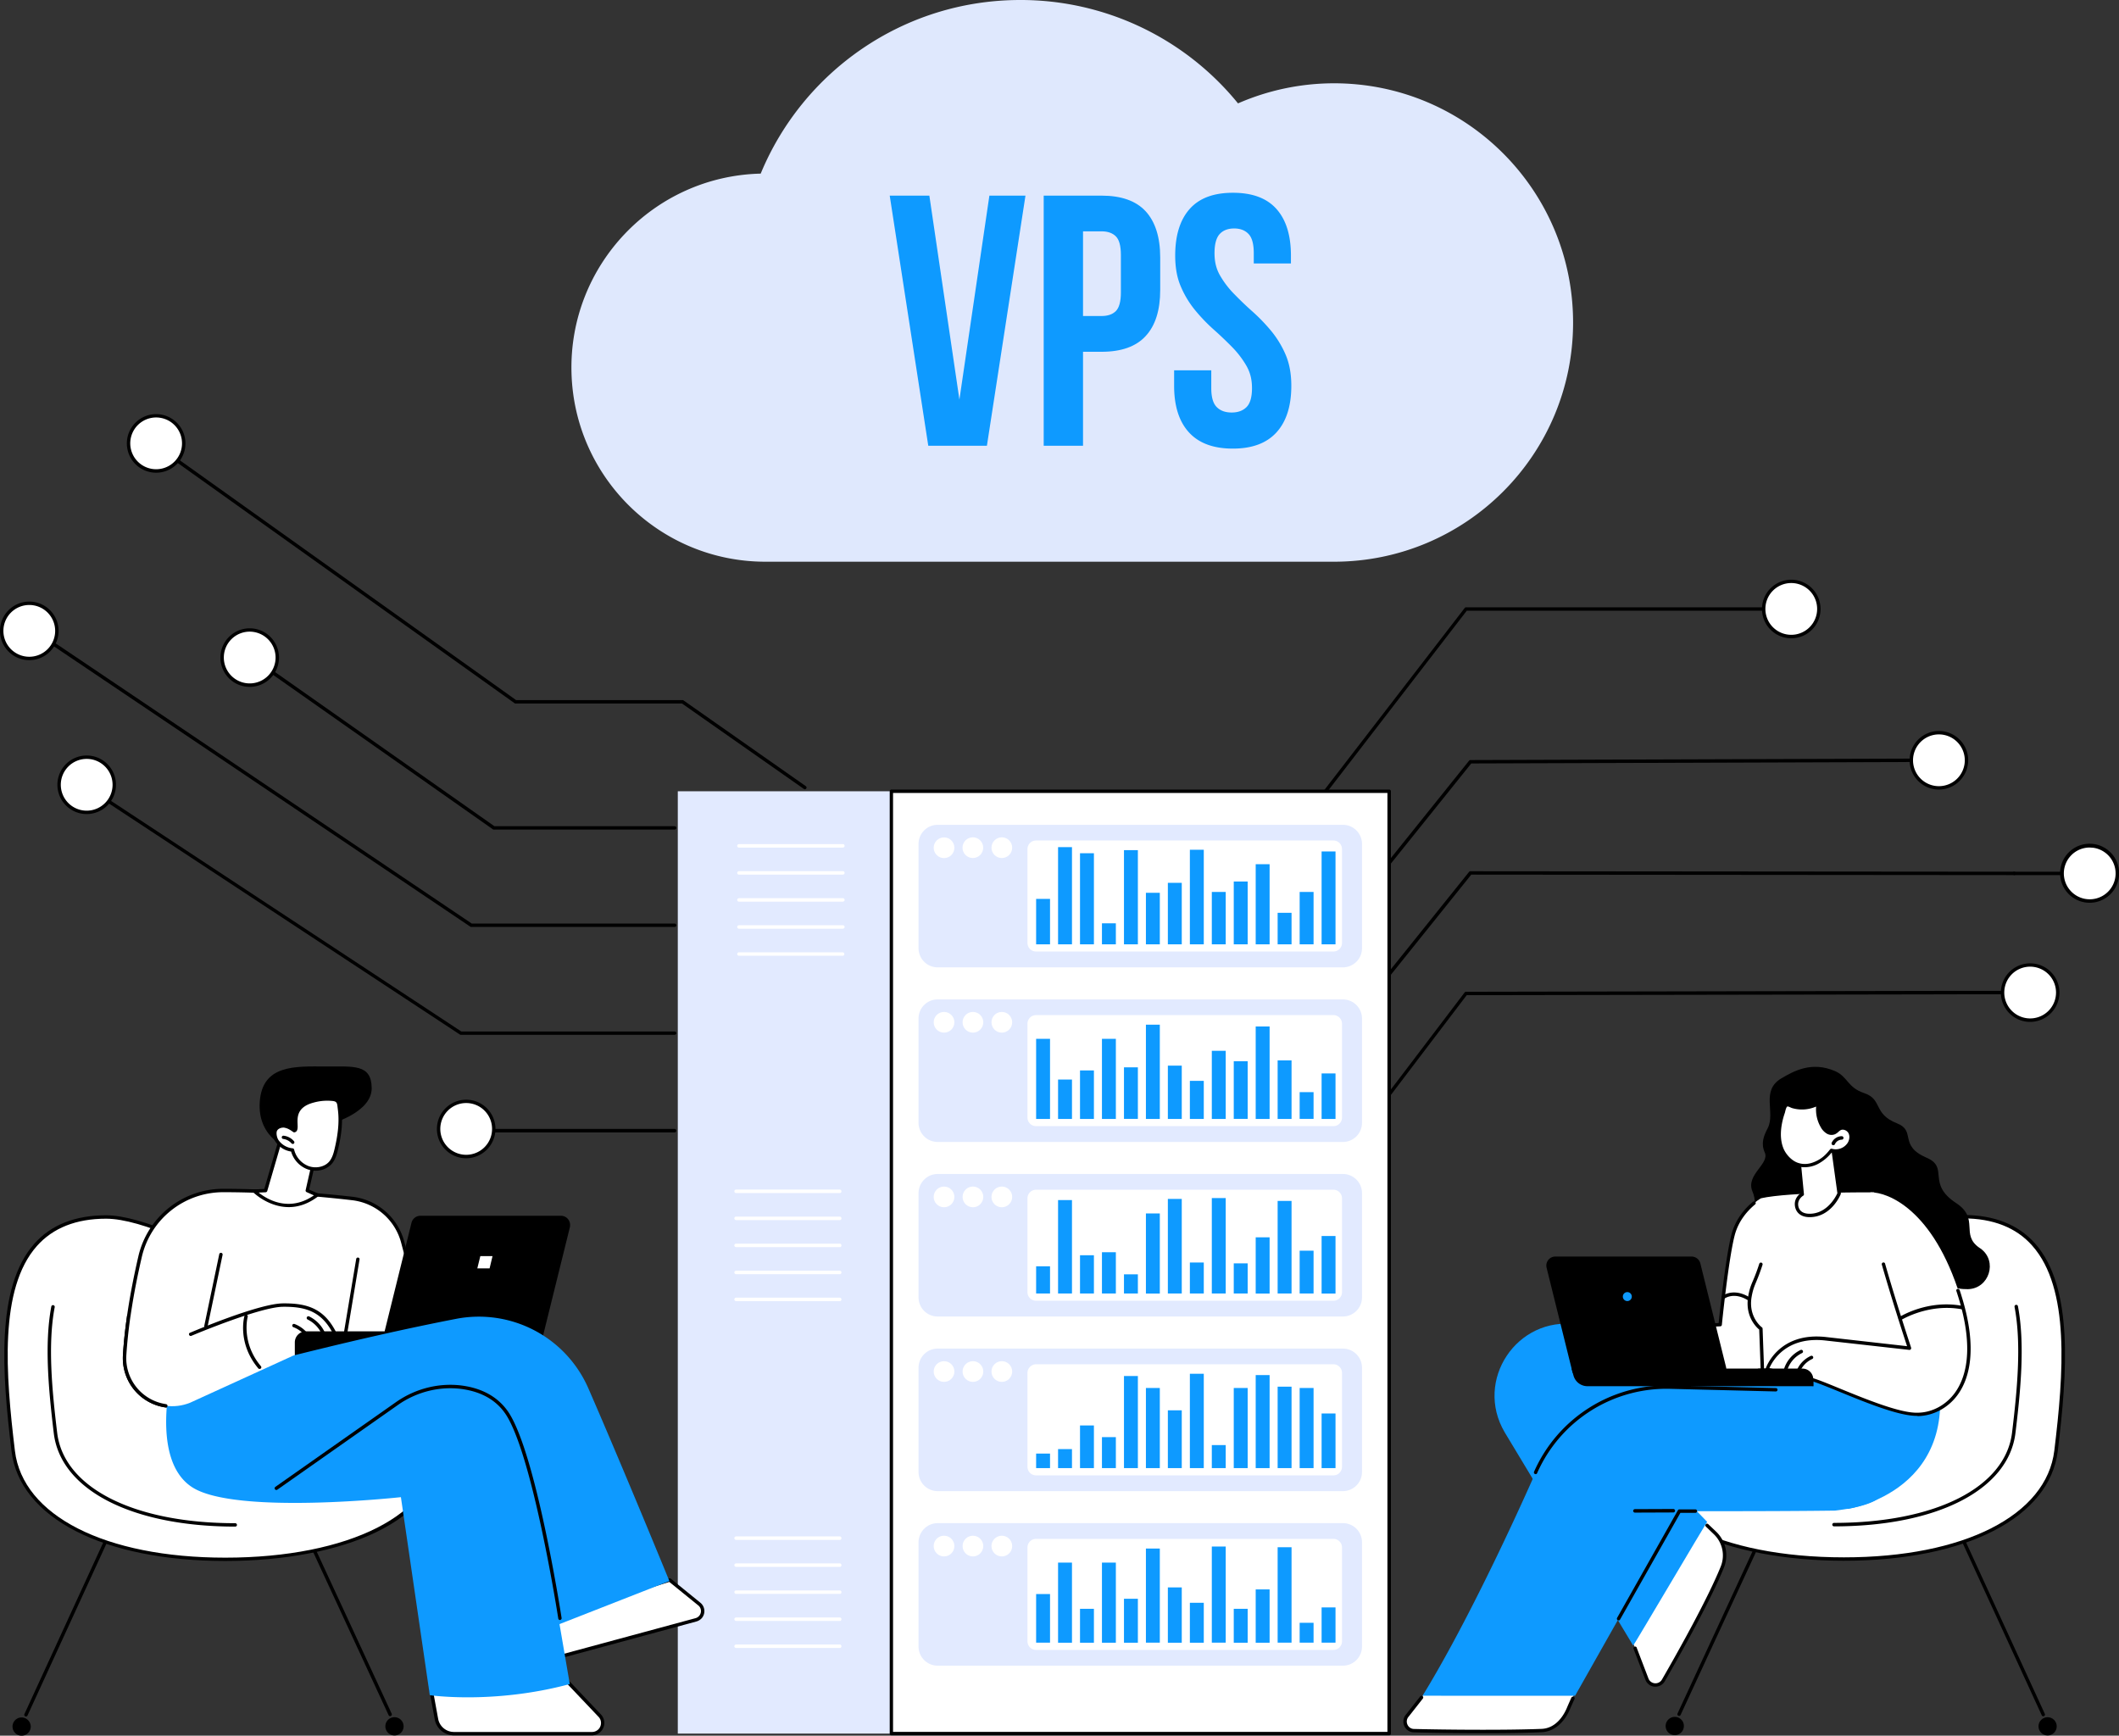 <svg id="Layer_1" data-name="Layer 1" xmlns="http://www.w3.org/2000/svg" viewBox="0 0 2742.7 2246.4"><rect x="0" y="0" width="2742.7" height="2246.4" fill="#333333" stroke="none"/><defs><style>.cls-1{fill:#fff;}.cls-2{fill:#0e9aff;}.cls-3{fill:#e2eaff;}.cls-4{fill:#dfe8fd;}.cls-5{isolation:isolate;}</style></defs><path d="M2644.7,2221.3a2.2,2.2,0,0,1-2-1.3l-167.1-363.8a2.2,2.2,0,0,1,.9-3,2.2,2.2,0,0,1,3,.9c0,.1.1.2.1.3l167.1,363.8a2.2,2.2,0,0,1-1.1,2.9h0Z"/><circle cx="2650.3" cy="2234.3" r="11.8"/><path d="M2173.3,2220.8l-.9-.2a2.2,2.2,0,0,1-1.1-2.9l168.1-363.4a2.2,2.2,0,0,1,3-.9,2.2,2.2,0,0,1,1,2.7l-168.1,363.4A2.1,2.1,0,0,1,2173.3,2220.8Z"/><path d="M2179.5,2233.8a11.8,11.8,0,1,1-11.9-11.7h.1a11.7,11.7,0,0,1,11.8,11.6Z"/><path class="cls-1" d="M2112.2,1877.5c0,88.1,122.9,140.2,274.5,140.2s264-52.8,274.5-140.2c15.3-126.4,31.4-302.8-120.2-302.8-94.8,0-332.6,159.6-381.9,207.6C2129.5,1811.1,2112.2,1844.5,2112.2,1877.5Z"/><path d="M2386.7,2020c-76.1,0-145.4-13.3-195.1-37.3-53.4-25.9-81.6-62.2-81.6-105.1,0-32.6,16.9-66.9,47.6-96.8,52.4-51,290.1-208.3,383.5-208.3,40,0,71.2,12.4,92.8,36.7,50.4,56.8,41.7,168.4,29.6,268.6C2653,1964.2,2544.4,2020,2386.7,2020ZM2541,1576.9c-92.3,0-328.3,156.3-380.4,207-29.8,29-46.2,62.3-46.2,93.7,0,81.3,112,138,272.3,138,155.3,0,262.2-54.3,272.3-138.3,12-99.2,20.6-209.7-28.6-265.1-20.6-23.4-50.8-35.3-89.4-35.3Z"/><path d="M2373.7,1975.5a2.3,2.3,0,0,1-2.1-2.4,2.3,2.3,0,0,1,2.1-2.1c131.5,0,222.1-45.9,230.6-117,6.4-53.1,12.5-113.8,3.2-162.6a2.2,2.2,0,0,1,4.4-.8h0c9.4,49.4,3.3,110.5-3.2,163.9C2599.9,1928,2507.6,1975.5,2373.7,1975.5Z"/><path d="M2547.1,1668.5c27.6-.6,38.9-36.3,16.5-52.5l-1.5-1c-25.2-17.3.6-37.7-30.2-57.9-38.8-25.5-8.6-45.9-38-58.6-37.2-16-13.1-34.7-38.7-44.7-31.1-12.2-18.1-31.1-42.7-39.2-21.2-7-20.9-21.3-37.5-28.4-30.3-13-53.5.2-69.2,9.4-27.3,16-7.3,44.2-17.8,64.6-5.1,9.8-9.1,19.5-3.8,31.4,6.7,14.8-25.1,28.9-15.9,50.5s-5.9,33.3-5.9,33.3,82.9,27.6,106.2,46.4c36.9,29.8,112.6,47.8,112.6,47.8s27.1-14,41.8-6.1C2530.4,1667.5,2539,1668.6,2547.1,1668.5Z"/><path class="cls-1" d="M2016.7,1737.7l169.8.6,79.6,25c33.9,78.4-171.5,101.2-171.5,101.2l125,119.4a40.4,40.4,0,0,1,9.6,44.4c-17.1,42.4-56.1,111.7-76.2,146.6a11.8,11.8,0,0,1-16.1,4.4.1.1,0,0,0-.1-.1,11.1,11.1,0,0,1-5.1-6l-20.2-52.9-134.7-252.9C1928.4,1806.3,1938.6,1737.5,2016.7,1737.7Z"/><path d="M2142.8,2183h-1.1a13.9,13.9,0,0,1-12-9l-15.3-40a2.2,2.2,0,0,1,1.3-2.8,2.1,2.1,0,0,1,2.7,1.1v.2l15.3,40a9.7,9.7,0,0,0,17.4,1.3c21.2-36.7,59.2-104.5,76.1-146.3a38.1,38.1,0,0,0-9.1-42l-10-9.6a2.2,2.2,0,0,1-.3-3.1,2.1,2.1,0,0,1,3-.3l.3.2h0l10,9.5a42.4,42.4,0,0,1,10.2,46.8c-17,42-55.1,110-76.4,146.8A14,14,0,0,1,2142.8,2183Z"/><path class="cls-2" d="M2040.6,1714.1l183.4,25.4,111.5,50.4c23.1,82.2-228.7,73.2-228.7,73.2l102.8,106.5c-4.5,6.8-93.3,157.2-95.7,160.2l-166.3-276C1907.9,1786.6,1963.3,1703.4,2040.6,1714.1Z"/><path class="cls-1" d="M2007.1,1912.4c-49.9,112.6-129.8,239.7-185,307.4-6.5,8-2.3,21.5,7.9,20.2,0,0,106.6,2.8,142.1,1.8,43.8-1.2,50.1-10.7,58.5-32.7l104.1-252.8C2134.6,1956.2,2037.5,1843.7,2007.1,1912.4Z"/><path class="cls-2" d="M1841.3,2194.7c49.5-80.6,106.7-199.6,146.3-289a185.5,185.5,0,0,1,174.5-110.3l156,3.9s93.7,64,119.1,120.8c8.8,19.7-20.3,30-62,35-82.2,1.1-201.5.7-201.5.7l-135,238.9C2025.9,2194.8,1847.3,2194.7,1841.3,2194.7Z"/><path d="M1987.6,1907.9a2.2,2.2,0,0,1-2.2-2.2,2.9,2.9,0,0,1,.2-.9,187.4,187.4,0,0,1,176.5-111.7l136.4,3.4a2.2,2.2,0,0,1,0,4.4h-.1l-136.4-3.4a183.1,183.1,0,0,0-172.4,109A2,2,0,0,1,1987.6,1907.9Z"/><path d="M2095,2097.2a2.2,2.2,0,0,1-2.2-2.2,2,2,0,0,1,.3-1.1l78.7-139.3a2.1,2.1,0,0,1,1.9-1.1h20.8a2.3,2.3,0,0,1,2.1,2.4,2.3,2.3,0,0,1-2.1,2.1H2175l-78.1,138.1A2.1,2.1,0,0,1,2095,2097.2Z"/><path d="M2116,1957.7a2.3,2.3,0,0,1-2.1-2.4,2.3,2.3,0,0,1,2.1-2.1l50-.2h0a2.3,2.3,0,0,1,2.1,2.4,2.3,2.3,0,0,1-2.1,2.1Z"/><path class="cls-2" d="M2224,1739.5l80.3,58.5s80.9,78.9,87,155c0,0,155.8-23.1,112.4-195.5l-198-5.6Z"/><path d="M1920.1,2243.2c-34.4,0-68.7-.5-90.2-1.1a13.7,13.7,0,0,1-12.3-8.3,14,14,0,0,1,2.4-15l18.2-23.2a2.2,2.2,0,0,1,3.5,2.7h0l-18.3,23.3a9.5,9.5,0,0,0-1.7,10.4,9.3,9.3,0,0,0,8.4,5.7c38.3,1,117.1,1.8,165.2-.1,19.8-.8,29.7-19.6,33-27.7,1.4-3.4,5.5-12.5,5.7-12.9a2.3,2.3,0,0,1,3-.8,2.2,2.2,0,0,1,1,2.6c0,.1-4.3,9.4-5.7,12.7-7.6,18.4-21.4,29.8-36.9,30.4C1974.2,2242.9,1947.1,2243.2,1920.1,2243.2Z"/><path class="cls-1" d="M2484.8,1776.9l-59.1-233.7s-108.7-.8-146.6,7.7c0,0-17.8,70.4-19.4,132.4-1.1,41.8,15.6,78.4,14.8,93.6Z"/><path class="cls-1" d="M2279.1,1719.8s-19.1-13.8-14.2-41.7c2.8-16.2,6.5-17.8,14.2-41.7s0-85.4,0-85.4-27.8,15.5-36,47.8-16.6,115.8-16.6,115.8l-111,5.3,6.7,58.9,159-4.3Z"/><path d="M2122.2,1780.9a2.3,2.3,0,0,1-2.2-2l-6.7-58.9a2.2,2.2,0,0,1,.5-1.7,2.1,2.1,0,0,1,1.6-.8l109.1-5.2c1.3-12.6,9-84.9,16.5-114.2,5.3-20.6,18.1-34.6,27.9-42.7a2.2,2.2,0,0,1,2.8,3.4c-9.3,7.7-21.5,20.9-26.5,40.3-8.1,31.7-16.5,114.6-16.5,115.5a2.2,2.2,0,0,1-2.1,2l-108.6,5.2,6.2,54.5,154.7-4.1-1.9-51.4c-3.9-3.2-18.7-17.4-14.2-43.2,1.6-9.4,3.6-14.2,6.4-20.7s5.6-14.1,7.9-21.3a2.2,2.2,0,0,1,4.2,1.4h0c-3.4,10.4-5.9,16.6-8,21.6-2.7,6.5-4.5,10.8-6.1,19.8-4.6,26.3,13.1,39.4,13.3,39.5a2.2,2.2,0,0,1,.9,1.7l2,54.7a2.3,2.3,0,0,1-.6,1.6,2.4,2.4,0,0,1-1.6.7l-159,4.3Z"/><path class="cls-1" d="M2230.5,1679.1s13.3-10.4,33.1,1.9Z"/><path d="M2263.6,1683.2l-1.2-.3c-18.2-11.3-30.1-2.4-30.6-2a2.2,2.2,0,1,1-2.7-3.5h0c.6-.5,14.7-11.2,35.6,1.8a2.1,2.1,0,0,1,.8,2.9h-.1A2.2,2.2,0,0,1,2263.6,1683.2Z"/><path d="M2054.8,1794.1h292.3v-8.8a14,14,0,0,0-14-14H2034.2l2.4,8.9A18.8,18.8,0,0,0,2054.8,1794.1Z"/><path d="M2046.4,1783.8h176.4a11.6,11.6,0,0,0,11.6-11.6h0a13.3,13.3,0,0,0-.3-2.8l-33.3-134.3a11.7,11.7,0,0,0-11.3-8.8H2013.1a11.6,11.6,0,0,0-11.6,11.6h0a13.3,13.3,0,0,0,.3,2.8l33.3,134.3A12,12,0,0,0,2046.4,1783.8Z"/><path class="cls-2" d="M2100.5,1678.1a5.8,5.8,0,1,0,5.8-5.8h0a5.8,5.8,0,0,0-5.8,5.8Z"/><path class="cls-1" d="M2421.7,1543.2c21.4-.1,80.4,21.6,115.5,134.7s-17.2,151.6-54.3,152.3h-1.2c-37.1.7-128.4-46.5-143.1-46.4l-51-11.8s14.6-46.5,76.1-39.4l108.1,12.1S2404.7,1543.4,2421.7,1543.2Z"/><path d="M2480.8,1832.5c-23.5,0-65.9-17.3-100.1-31.3-19.9-8.1-37-15.1-42.2-15.1h-.5l-51-11.8a2.2,2.2,0,0,1-1.7-2.6v-.2c.1-.5,15.9-48.2,78.5-41l104.6,11.8c-4.2-12.7-19.7-60.3-32.6-105.3a2.2,2.2,0,1,1,4.1-1.7c0,.2.1.3.1.5,14.9,52.2,33.5,107.8,33.6,108.4a2.3,2.3,0,0,1-.4,2.1,2.2,2.2,0,0,1-2,.8L2363.1,1735c-51.3-5.9-69,26.7-72.9,35.7l48.3,11.2c6.2.2,22,6.6,43.6,15.5,32,13.1,75.7,31,98.4,31h2c18.5-.3,36.4-10,47.9-25.9,13.6-18.8,25.4-55.5,4.4-123.5-.9-2.8-1.7-5.5-2.6-8.1a2.1,2.1,0,0,1,1.3-2.7h.2a2.4,2.4,0,0,1,2.7,1.3c.9,2.7,1.8,5.4,2.6,8.2,21.6,69.7,9.2,107.8-5,127.4-12.3,17-31.5,27.3-51.4,27.7Z"/><path d="M2327.1,1778.1h-.7a2.2,2.2,0,0,1-1.4-2.8h0a35.5,35.5,0,0,1,19-20.5,2.2,2.2,0,0,1,1.8,4,31.4,31.4,0,0,0-16.6,17.9A2.4,2.4,0,0,1,2327.1,1778.1Z"/><path d="M2311.1,1774.9h-.6a2.1,2.1,0,0,1-1.5-2.7h0a40.9,40.9,0,0,1,21.6-25,2.2,2.2,0,0,1,2.9,1.1,2.2,2.2,0,0,1-1,2.9,36.3,36.3,0,0,0-19.2,22.3A2.8,2.8,0,0,1,2311.1,1774.9Z"/><path d="M2347,1794.1v-8.8a14,14,0,0,0-14-14h-58.1Z"/><path class="cls-1" d="M2459.5,1706.6s36-22.7,80.4-14.2Z"/><path d="M2459.5,1708.8a2.2,2.2,0,0,1-2.2-2.2,2.3,2.3,0,0,1,1-1.9c1.5-1,37.2-23.1,82-14.5a2.2,2.2,0,1,1-.8,4.4c-43.1-8.2-78.5,13.7-78.9,13.9A2,2,0,0,1,2459.5,1708.8Z"/><path class="cls-1" d="M2372.9,1488.7l7.7,55.9s-11.5,28.5-38.2,28.5c-12.1,0-16.8-7-17-14.2-.3-8.7,7.4-13.3,7.4-13.3l-4.5-46.4Z"/><path d="M2342.3,1575.3c-13.7,0-18.9-8.4-19.2-16.3s4.9-12.6,7.3-14.5l-4.4-45.1a2.3,2.3,0,0,1,1.7-2.4l44.6-10.5a2.9,2.9,0,0,1,1.8.3,1.9,1.9,0,0,1,.9,1.5l7.7,55.9a4.1,4.1,0,0,1-.1,1.1C2382.1,1546.7,2370.2,1575.3,2342.3,1575.3Zm-11.7-74.3,4.3,44.5a2,2,0,0,1-1.1,2.1c-.3.2-6.6,4.1-6.4,11.3.1,3.6,1.8,12,14.8,12,23,0,34.3-22.8,36-26.6l-7.3-52.9Z"/><path class="cls-1" d="M2303.6,1457.8c-1.4,9.7-1.1,19.8,2.5,29s10.8,17.1,20.1,20.2,17.1,1.7,24.8-1.9,14.2-9.5,19.4-16.2a20.7,20.7,0,0,0,23.1-8.8c2.6-4.4,3.4-10.2.9-14.7s-8.5-7-13.1-4.7c-2.6,1.3-4.4,4-7,5.2a10.2,10.2,0,0,1-9.3-1,20.5,20.5,0,0,1-6.5-7.2,43.4,43.4,0,0,1-5.1-29.7c-.2.9-5.1,2.6-6,2.9a40.4,40.4,0,0,1-6.8,1.9,43.8,43.8,0,0,1-14,.4,41.5,41.5,0,0,1-7-1.5c-1.8-.6-4.2-2.2-6.1-2.1-4,.1-4.9,7.4-5.7,10.2A138.3,138.3,0,0,0,2303.6,1457.8Z"/><path d="M2335.8,1510.7a30.1,30.1,0,0,1-10.3-1.7c-9.3-3.2-17.3-11.2-21.4-21.5-3.4-8.6-4.3-18.7-2.7-30.1a126.6,126.6,0,0,1,4.3-18.2c.1-.5.3-1,.4-1.7.9-3.7,2.4-9.9,7.3-10a12.5,12.5,0,0,1,5,1.4l1.8.8a40.7,40.7,0,0,0,19.9,1.1,36.9,36.9,0,0,0,6.5-1.8l.6-.2a32.5,32.5,0,0,0,4.3-1.8,2.1,2.1,0,0,1,3-.6h.1a2.2,2.2,0,0,1,.9,2.2,40.6,40.6,0,0,0,4.9,28.1,16.7,16.7,0,0,0,5.7,6.4,7.4,7.4,0,0,0,7.2.8,13.9,13.9,0,0,0,3.1-2.3,14.9,14.9,0,0,1,3.8-2.8c5.4-2.8,12.9-.2,16,5.6s2.3,11.4-1,16.8a22.7,22.7,0,0,1-24.2,10.2,56.4,56.4,0,0,1-19.3,15.7A38.1,38.1,0,0,1,2335.8,1510.7Zm-30-52.6c-1.5,10.6-.7,19.9,2.4,27.8s10.6,16.2,18.7,19,15.5,1.7,23.2-1.8,13-8.3,18.6-15.5a2.4,2.4,0,0,1,2.4-.8,18.5,18.5,0,0,0,20.5-7.8c2.4-4.1,2.8-9,.9-12.5s-6.8-5.5-10.1-3.8a20.1,20.1,0,0,0-2.9,2.2,16,16,0,0,1-4.2,3,11.9,11.9,0,0,1-11.4-1.1,21.9,21.9,0,0,1-7.2-7.9,45.4,45.4,0,0,1-6-26.7l-1.9.7-.5.2a45.6,45.6,0,0,1-29.2.9l-2.3-1a10.6,10.6,0,0,0-3-1c-1.6,0-2.7,4.7-3.2,6.7a13.3,13.3,0,0,1-.5,1.9,95.2,95.2,0,0,0-4.3,17.5Z"/><path d="M2372.9,1482.2l-.9-.2a2.3,2.3,0,0,1-1.2-2.9h0a14.5,14.5,0,0,1,13-8.6h.2a2.3,2.3,0,0,1,2.1,2.4,2.3,2.3,0,0,1-2.1,2.1h-.1a10,10,0,0,0-8.9,5.9A2.3,2.3,0,0,1,2372.9,1482.2Z"/><rect class="cls-3" x="877.3" y="1024.1" width="644.3" height="1219.6"/><rect class="cls-1" x="1153.7" y="1024.1" width="644.3" height="1219.6"/><path d="M1798.1,2245.9H1153.8a2.2,2.2,0,0,1-2.2-2.2V1024.1a2.2,2.2,0,0,1,2.2-2.2h644.3a2.2,2.2,0,0,1,2.2,2.2V2243.7A2.2,2.2,0,0,1,1798.1,2245.9Zm-642.2-4.4h639.9V1026.3H1155.9Z"/><path class="cls-3" d="M1213.6,1067.5h524.6a24.8,24.8,0,0,1,24.7,24.7v135.1a24.8,24.8,0,0,1-24.7,24.7H1213.6a24.8,24.8,0,0,1-24.7-24.7V1092.2A24.8,24.8,0,0,1,1213.6,1067.5Z"/><circle class="cls-1" cx="1221.9" cy="1097.2" r="13.4"/><circle class="cls-1" cx="1259.2" cy="1097.1" r="13.4"/><circle class="cls-1" cx="1296.7" cy="1097.1" r="13.4"/><path class="cls-1" d="M1341,1087.8h384.9a11.1,11.1,0,0,1,11.1,11.1v121.5a11.1,11.1,0,0,1-11.1,11.1H1341a11.1,11.1,0,0,1-11.1-11.1V1098.9A11.1,11.1,0,0,1,1341,1087.8Z"/><rect class="cls-2" x="1341.1" y="1163.4" width="18" height="58.8"/><rect class="cls-2" x="1369.5" y="1096.4" width="18" height="125.8"/><rect class="cls-2" x="1397.9" y="1104.3" width="18" height="117.9"/><rect class="cls-2" x="1426.3" y="1195" width="18" height="27.2"/><rect class="cls-2" x="1454.8" y="1100.3" width="18" height="121.9"/><rect class="cls-2" x="1483.2" y="1155.5" width="18" height="66.7"/><rect class="cls-2" x="1511.6" y="1142.6" width="18" height="79.6"/><rect class="cls-2" x="1540.1" y="1099.8" width="18" height="122.4"/><rect class="cls-2" x="1568.5" y="1154.4" width="18" height="67.8"/><rect class="cls-2" x="1596.9" y="1140.9" width="18" height="81.3"/><rect class="cls-2" x="1625.3" y="1118.5" width="18" height="103.7"/><rect class="cls-2" x="1653.7" y="1181.4" width="18" height="40.8"/><rect class="cls-2" x="1682.2" y="1154.4" width="18" height="67.8"/><rect class="cls-2" x="1710.6" y="1102" width="18" height="120.2"/><path class="cls-3" d="M1213.6,1293.5h524.6a24.8,24.8,0,0,1,24.7,24.7v135.1a24.8,24.8,0,0,1-24.7,24.7H1213.6a24.8,24.8,0,0,1-24.7-24.7V1318.1A24.7,24.7,0,0,1,1213.6,1293.5Z"/><circle class="cls-1" cx="1221.9" cy="1323.1" r="13.4"/><circle class="cls-1" cx="1259.3" cy="1323.1" r="13.4"/><circle class="cls-1" cx="1296.7" cy="1323.1" r="13.4"/><path class="cls-1" d="M1341,1313.8h384.9a11.1,11.1,0,0,1,11.1,11.1v121.5a11.1,11.1,0,0,1-11.1,11.1H1341a11.1,11.1,0,0,1-11.1-11.1V1324.9A11.1,11.1,0,0,1,1341,1313.8Z"/><rect class="cls-2" x="1341.1" y="1344.5" width="18" height="103.7"/><rect class="cls-2" x="1369.5" y="1397.2" width="18" height="51"/><rect class="cls-2" x="1397.9" y="1385.4" width="18" height="62.8"/><rect class="cls-2" x="1426.3" y="1344.5" width="18" height="103.7"/><rect class="cls-2" x="1454.8" y="1381.4" width="18" height="66.7"/><rect class="cls-2" x="1483.2" y="1326.2" width="18" height="122"/><rect class="cls-2" x="1511.6" y="1379.2" width="18" height="69"/><rect class="cls-2" x="1540.1" y="1398.9" width="18" height="49.3"/><rect class="cls-2" x="1568.5" y="1360" width="18" height="88.2"/><rect class="cls-2" x="1596.9" y="1373.5" width="18" height="74.6"/><rect class="cls-2" x="1625.3" y="1328.5" width="18" height="119.7"/><rect class="cls-2" x="1653.7" y="1372.4" width="18" height="75.8"/><rect class="cls-2" x="1682.2" y="1413.5" width="18" height="34.6"/><rect class="cls-2" x="1710.6" y="1389.3" width="18" height="58.9"/><path class="cls-3" d="M1213.6,1519.4h524.6a24.8,24.8,0,0,1,24.7,24.7v135.1a24.8,24.8,0,0,1-24.7,24.7H1213.6a24.8,24.8,0,0,1-24.7-24.7V1544.1A24.9,24.9,0,0,1,1213.6,1519.4Z"/><circle class="cls-1" cx="1221.9" cy="1549.1" r="13.4"/><circle class="cls-1" cx="1259.3" cy="1549.1" r="13.4"/><circle class="cls-1" cx="1296.7" cy="1549.1" r="13.4"/><path class="cls-1" d="M1341,1539.8h384.9a11.1,11.1,0,0,1,11.1,11.1v121.5a11.1,11.1,0,0,1-11.1,11.1H1341a11.1,11.1,0,0,1-11.1-11.1V1550.9A11.1,11.1,0,0,1,1341,1539.8Z"/><rect class="cls-2" x="1341.1" y="1638.9" width="18" height="35.2"/><rect class="cls-2" x="1369.5" y="1553.2" width="18" height="120.9"/><rect class="cls-2" x="1397.9" y="1624.6" width="18" height="49.5"/><rect class="cls-2" x="1426.3" y="1620.7" width="18" height="53.4"/><rect class="cls-2" x="1454.8" y="1649.3" width="18" height="24.8"/><rect class="cls-2" x="1483.2" y="1570.5" width="18" height="103.7"/><rect class="cls-2" x="1511.6" y="1551.7" width="18" height="122.4"/><rect class="cls-2" x="1540.1" y="1634" width="18" height="40.1"/><rect class="cls-2" x="1568.5" y="1550.6" width="18" height="123.5"/><rect class="cls-2" x="1596.9" y="1635.1" width="18" height="39"/><rect class="cls-2" x="1625.3" y="1601.4" width="18" height="72.8"/><rect class="cls-2" x="1653.7" y="1554.3" width="18" height="119.8"/><rect class="cls-2" x="1682.2" y="1618.7" width="18" height="55.4"/><rect class="cls-2" x="1710.6" y="1599.7" width="18" height="74.5"/><path class="cls-3" d="M1213.6,1745.4h524.6a24.8,24.8,0,0,1,24.7,24.7v135.1a24.8,24.8,0,0,1-24.7,24.7H1213.6a24.8,24.8,0,0,1-24.7-24.7V1770.1A24.8,24.8,0,0,1,1213.6,1745.4Z"/><circle class="cls-1" cx="1221.9" cy="1775.1" r="13.4"/><circle class="cls-1" cx="1259.3" cy="1775.1" r="13.4"/><circle class="cls-1" cx="1296.7" cy="1775.1" r="13.4"/><path class="cls-1" d="M1341,1765.7h384.9a11.1,11.1,0,0,1,11.1,11.1v121.6a11.1,11.1,0,0,1-11.1,11.1H1341a11.1,11.1,0,0,1-11.1-11.1V1776.9A11.3,11.3,0,0,1,1341,1765.7Z"/><rect class="cls-2" x="1341.1" y="1881.3" width="18" height="18.8"/><rect class="cls-2" x="1369.5" y="1875.5" width="18" height="24.6"/><rect class="cls-2" x="1397.9" y="1844.9" width="18" height="55.2"/><rect class="cls-2" x="1426.3" y="1860" width="18" height="40.1"/><rect class="cls-2" x="1454.8" y="1780.9" width="18" height="119.2"/><rect class="cls-2" x="1483.2" y="1796.4" width="18" height="103.7"/><rect class="cls-2" x="1511.6" y="1825.3" width="18" height="74.8"/><rect class="cls-2" x="1540.1" y="1778" width="18" height="122.1"/><rect class="cls-2" x="1568.5" y="1870.3" width="18" height="29.8"/><rect class="cls-2" x="1596.9" y="1796.4" width="18" height="103.7"/><rect class="cls-2" x="1625.3" y="1779.7" width="18" height="120.4"/><rect class="cls-2" x="1653.7" y="1794.7" width="18" height="105.4"/><rect class="cls-2" x="1682.2" y="1796.4" width="18" height="103.7"/><rect class="cls-2" x="1710.6" y="1829.4" width="18" height="70.7"/><path class="cls-3" d="M1213.6,1971.3h524.6a24.8,24.8,0,0,1,24.7,24.7v135.1a24.8,24.8,0,0,1-24.7,24.7H1213.6a24.8,24.8,0,0,1-24.7-24.7V1996A24.9,24.9,0,0,1,1213.6,1971.3Z"/><circle class="cls-1" cx="1221.9" cy="2001" r="13.4"/><circle class="cls-1" cx="1259.3" cy="2001" r="13.4"/><circle class="cls-1" cx="1296.7" cy="2001" r="13.4"/><path class="cls-1" d="M1341,1991.7h384.9a11.1,11.1,0,0,1,11.1,11.1h0v121.5a11.1,11.1,0,0,1-11.1,11.1H1341a11.1,11.1,0,0,1-11.1-11.1h0V2002.8a11.1,11.1,0,0,1,11.1-11.1Z"/><rect class="cls-2" x="1341.1" y="2063.1" width="18" height="62.9"/><rect class="cls-2" x="1369.5" y="2022.4" width="18" height="103.7"/><rect class="cls-2" x="1397.9" y="2082.2" width="18" height="43.9"/><rect class="cls-2" x="1426.3" y="2022.4" width="18" height="103.7"/><rect class="cls-2" x="1454.8" y="2069.2" width="18" height="56.9"/><rect class="cls-2" x="1483.2" y="2004.2" width="18" height="121.8"/><rect class="cls-2" x="1511.6" y="2054.5" width="18" height="71.6"/><rect class="cls-2" x="1540.1" y="2074.4" width="18" height="51.7"/><rect class="cls-2" x="1568.5" y="2001.6" width="18" height="124.4"/><rect class="cls-2" x="1596.9" y="2082.2" width="18" height="43.9"/><rect class="cls-2" x="1625.3" y="2057.1" width="18" height="69"/><rect class="cls-2" x="1653.7" y="2002.5" width="18" height="123.5"/><rect class="cls-2" x="1682.2" y="2100.3" width="18" height="25.7"/><rect class="cls-2" x="1710.6" y="2080.4" width="18" height="45.6"/><path class="cls-1" d="M1090.8,1097H956.3a2.3,2.3,0,0,1-2.1-2.4,2.3,2.3,0,0,1,2.1-2.1h134.5a2.2,2.2,0,0,1,2.4,2h0a2.2,2.2,0,0,1-2,2.4h-.4Z"/><path class="cls-1" d="M1090.8,1132H956.3a2.3,2.3,0,0,1-2.1-2.4,2.3,2.3,0,0,1,2.1-2.1h134.5a2.2,2.2,0,0,1,2.4,2h0a2.2,2.2,0,0,1-2,2.4h-.4Z"/><path class="cls-1" d="M1090.8,1167H956.3a2.3,2.3,0,0,1-2.1-2.4,2.3,2.3,0,0,1,2.1-2.1h134.5a2.2,2.2,0,0,1,2.4,2h0a2.2,2.2,0,0,1-2,2.4h-.4Z"/><path class="cls-1" d="M1090.8,1202H956.3a2.3,2.3,0,0,1-2.1-2.4,2.3,2.3,0,0,1,2.1-2.1h134.5a2.2,2.2,0,0,1,2.4,2h0a2.2,2.2,0,0,1-2,2.4h-.4Z"/><path class="cls-1" d="M1090.8,1237H956.3a2.3,2.3,0,0,1-2.1-2.4,2.3,2.3,0,0,1,2.1-2.1h134.5a2.3,2.3,0,0,1,2,2.6,2.2,2.2,0,0,1-1.7,1.9Z"/><path class="cls-1" d="M1087.2,1544.1H952.6a2.3,2.3,0,0,1-2.1-2.4,2.3,2.3,0,0,1,2.1-2.1h134.5a2.3,2.3,0,0,1,2,2.6,2.2,2.2,0,0,1-1.7,1.9Z"/><path class="cls-1" d="M1087.2,1579.1H952.6a2.3,2.3,0,0,1-2.1-2.4,2.3,2.3,0,0,1,2.1-2.1h134.5a2.3,2.3,0,0,1,2,2.6,2.2,2.2,0,0,1-1.7,1.9Z"/><path class="cls-1" d="M1087.2,1614.1H952.6a2.3,2.3,0,0,1-2.1-2.4,2.3,2.3,0,0,1,2.1-2.1h134.5a2.3,2.3,0,0,1,2,2.6,2.2,2.2,0,0,1-1.7,1.9Z"/><path class="cls-1" d="M1087.2,1649.1H952.6a2.3,2.3,0,0,1-2.1-2.4,2.3,2.3,0,0,1,2.1-2.1h134.5a2.3,2.3,0,0,1,2,2.6,2.2,2.2,0,0,1-1.7,1.9Z"/><path class="cls-1" d="M1087.2,1684H952.6a2.3,2.3,0,0,1-2.1-2.4,2.3,2.3,0,0,1,2.1-2.1h134.5a2.3,2.3,0,0,1,2,2.6,2.2,2.2,0,0,1-1.7,1.9Z"/><path class="cls-1" d="M1087.2,1993H952.6a2.3,2.3,0,0,1-2.1-2.4,2.3,2.3,0,0,1,2.1-2.1h134.5a2.3,2.3,0,0,1,2,2.6,2.2,2.2,0,0,1-1.7,1.9Z"/><path class="cls-1" d="M1087.2,2027.9H952.6a2.3,2.3,0,0,1-2.1-2.4,2.3,2.3,0,0,1,2.1-2.1h134.5a2.3,2.3,0,0,1,2,2.6,2.2,2.2,0,0,1-1.7,1.9Z"/><path class="cls-1" d="M1087.2,2062.9H952.6a2.3,2.3,0,0,1-2.1-2.4,2.3,2.3,0,0,1,2.1-2.1h134.5a2.3,2.3,0,0,1,2,2.6,2.2,2.2,0,0,1-1.7,1.9Z"/><path class="cls-1" d="M1087.2,2097.9H952.6a2.3,2.3,0,0,1-2.1-2.4,2.3,2.3,0,0,1,2.1-2.1h134.5a2.3,2.3,0,0,1,2,2.6,2.2,2.2,0,0,1-1.7,1.9Z"/><path class="cls-1" d="M1087.2,2132.9H952.6a2.3,2.3,0,0,1-2.1-2.4,2.3,2.3,0,0,1,2.1-2.1h134.5a2.3,2.3,0,0,1,2,2.6,2.2,2.2,0,0,1-1.7,1.9Z"/><path class="cls-4" d="M1726.6,107.8a310.8,310.8,0,0,0-124.2,26A362.5,362.5,0,0,0,1320.6,0c-151.6,0-281.5,92.8-336,224.7C845.9,228,736.2,343.3,739.7,482c3.4,136.2,114.7,245,251,245h735.8c171,0,309.6-138.5,309.6-309.6S1897.7,107.8,1726.6,107.8Z"/><path d="M33.6,2221.6l-.9-.2a2.2,2.2,0,0,1-1.1-2.9l167.1-363.8a2.2,2.2,0,0,1,2.8-1.3,2,2,0,0,1,1.3,2.8.4.4,0,0,1-.1.3L35.6,2220.3A2.2,2.2,0,0,1,33.6,2221.6Z"/><path d="M39.8,2234.6A11.8,11.8,0,1,1,28,2222.8,12,12,0,0,1,39.8,2234.6Z"/><path d="M505,2221.2a2.2,2.2,0,0,1-2-1.3L334.9,1856.5a2.2,2.2,0,0,1,4-1.8L507,2218a2.2,2.2,0,0,1-1.1,2.9Z"/><path d="M498.8,2234.2a11.8,11.8,0,1,0,11.9-11.7h-.1a11.7,11.7,0,0,0-11.8,11.6Z"/><path class="cls-1" d="M566.1,1877.9c0,88.1-122.9,140.2-274.5,140.2s-264-52.8-274.5-140.2c-15.3-126.4-31.4-302.8,120.2-302.8,94.8,0,332.6,159.6,381.9,207.6C548.8,1811.5,566.1,1844.9,566.1,1877.9Z"/><path d="M291.6,2020.3c-157.7,0-266.3-55.8-276.7-142.2C2.8,1778-5.9,1666.4,44.5,1609.6c21.6-24.4,52.8-36.7,92.8-36.7,93.3,0,331.1,157.2,383.5,208.3,30.7,29.9,47.5,64.2,47.5,96.8,0,42.9-28.2,79.3-81.6,105.1C437,2007.1,367.6,2020.3,291.6,2020.3Zm-154.3-443c-38.6,0-68.7,11.9-89.5,35.3C-1.4,1668,7.3,1778.5,19.3,1877.7c10.1,84,117,138.3,272.3,138.3,160.3,0,272.3-56.8,272.3-138,0-31.4-16.4-64.6-46.2-93.7C465.6,1733.6,229.6,1577.3,137.3,1577.3Z"/><path d="M304.6,1975.8c-133.9,0-226.2-47.4-235-120.9-6.4-53.4-12.5-114.5-3.2-163.9a2.2,2.2,0,0,1,4.4.8h0c-9.3,48.8-3.2,109.5,3.2,162.6,8.6,71.1,99.1,117,230.6,117a2.3,2.3,0,0,1,2.1,2.4A2.2,2.2,0,0,1,304.6,1975.8Z"/><path class="cls-1" d="M552.9,1726.8,521.4,1608a77.4,77.4,0,0,0-66.1-57c-42.3-4.8-104.5-10.2-166.1-10.2a111.1,111.1,0,0,0-108,86.1c-8.7,37.8-17.3,83.8-19.9,127.4-2.7,45.3,42.6,78,84.7,61.2l138.5-55.3,56.9-8.6Z"/><path d="M223,1822.2a64.1,64.1,0,0,1-64-64.2v-.2c0-1.2,0-2.4.1-3.6,2.2-37.1,8.9-80.1,19.9-127.8a112.7,112.7,0,0,1,110.1-87.8h.5c61.8,0,124.3,5.6,165.8,10.2a79,79,0,0,1,68,58.7l31.5,118.8a2.2,2.2,0,0,1-1.6,2.7h-.1l-111.4,24.8-56.8,8.6-138.3,55.2A64.1,64.1,0,0,1,223,1822.2ZM289.7,1543h-.5a108.2,108.2,0,0,0-105.8,84.5c-11,47.5-17.6,90.2-19.8,127.1a59.6,59.6,0,0,0,55.9,63.1h.2a60.5,60.5,0,0,0,25.6-4.1l138.5-55.3h.5l56.9-8.6,109-24.3-30.9-116.7a74.6,74.6,0,0,0-64.3-55.4c-41.4-4.8-103.7-10.3-165.3-10.3Z"/><path d="M266.6,1718.5h-.5a2.2,2.2,0,0,1-1.7-2.6l19.4-92.7a2.1,2.1,0,0,1,2.4-1.7h.2a2.2,2.2,0,0,1,1.7,2.6l-19.4,92.7A2.1,2.1,0,0,1,266.6,1718.5Z"/><path d="M435,1731.4a2.2,2.2,0,0,1-2-1.3c-15.1-32.7-36.7-39.1-66.8-38.8s-117.6,37.2-118.5,37.6a2.2,2.2,0,0,1-2.9-1.2h0a2.1,2.1,0,0,1,1-2.8h.2c3.6-1.5,88.4-37.7,120.2-38s54.8,6.6,70.8,41.4a2.2,2.2,0,0,1-1.1,2.9h0A1.6,1.6,0,0,1,435,1731.4Z"/><path d="M403.9,1745.4a2.3,2.3,0,0,1-2.2-1.8,34.7,34.7,0,0,0-21.7-25.8,2.3,2.3,0,0,1-1.7-2.6,2.3,2.3,0,0,1,2.7-1.7l.5.2a39,39,0,0,1,24.5,29.1,2.3,2.3,0,0,1-1.8,2.6C404.2,1745.3,404,1745.4,403.9,1745.4Z"/><path d="M421.7,1738.2a2.3,2.3,0,0,1-2.2-1.8,39.2,39.2,0,0,0-21.3-28.6,2.2,2.2,0,0,1,2-4h0a43.5,43.5,0,0,1,23.7,31.9,2.2,2.2,0,0,1-1.8,2.5Z"/><path d="M443.8,1748.3h-.4a2.2,2.2,0,0,1-1.8-2.5h0l19.5-116.7a2.2,2.2,0,0,1,2.8-1.4,2.1,2.1,0,0,1,1.5,2.1L446,1746.5A2.3,2.3,0,0,1,443.8,1748.3Z"/><path class="cls-1" d="M362.8,1475.7l-19,65.1-14.6.7s37.8,38.3,81.4,5.1l-12.9-5.8,9.1-40Z"/><path d="M373.8,1562.3c-26.7,0-45.8-18.9-46.1-19.2a2.1,2.1,0,0,1,0-3.1,2,2,0,0,1,1.4-.6l13-.6,18.5-63.6a2.1,2.1,0,0,1,2.7-1.5l.5.2,44,25.1a2.5,2.5,0,0,1,1.1,2.4l-8.7,38.2,11.3,5a2.2,2.2,0,0,1,1.1,2.9,1.8,1.8,0,0,1-.7.8C398.5,1558.6,385.4,1562.3,373.8,1562.3Zm-39-18.8c10.2,8.2,38.8,26.2,71.5,3.6l-9.4-4.2a2.2,2.2,0,0,1-1.3-2.5l8.7-38.4-40.2-22.9-18.2,62.4a2.4,2.4,0,0,1-2,1.6Z"/><path d="M430.4,1453.7s51.2-14.4,50.7-45.7-23.7-27.5-59.9-27.7c-39.5-.2-81.7-2.5-85,45.9s39.9,61.5,39.9,61.5Z"/><path class="cls-1" d="M435.5,1486.8c-1.5,6.5-3.4,13.2-7.8,18.2-7,8-19.3,9.9-29.2,6.1a32.7,32.7,0,0,1-19.8-22.7,27.5,27.5,0,0,1-20.1-11.9c-2.9-4.3-4.3-10.2-1.6-14.6s7.5-5.3,11.9-4.6,8.4,3.2,12,5.9c7.6-1.4-9.7-29.3,24.6-38.4,8-2.1,17.6-3.2,25.9-2s7.2,6.2,8.1,12.9C441.9,1452.8,439.4,1470.2,435.5,1486.8Z"/><path d="M408.7,1515.2a32.5,32.5,0,0,1-11.1-2,34.8,34.8,0,0,1-20.8-22.8,29.6,29.6,0,0,1-20.2-12.7c-3-4.6-5.1-11.5-1.6-17s9.4-6.3,14.2-5.6a26.7,26.7,0,0,1,11.6,5.3,29,29,0,0,0,.1-5.1c-.3-9.1-.9-26,24.1-32.6,9.1-2.4,18.9-3.2,26.8-2.1s9.1,6.8,9.7,12.3l.3,2.4c2,14.9.7,31.5-4.2,52-1.6,6.7-3.5,13.7-8.3,19.1S416.7,1515.2,408.7,1515.2Zm-41.9-55.8c-2.9,0-6.3,1.1-8,3.7s-.6,8.9,1.5,12.2a25.2,25.2,0,0,0,18.4,10.9,2.2,2.2,0,0,1,2,1.7,30.6,30.6,0,0,0,18.4,21.2c9.5,3.6,20.8,1.3,26.8-5.5,4.1-4.7,5.9-11.1,7.3-17.2h0c4.7-20,6-36,4.1-50.4l-.3-2.5c-.6-5.5-.9-7.8-6-8.5a65.8,65.8,0,0,0-25,2c-21.6,5.7-21.2,18.7-20.8,28.2.2,4.7.3,9.5-4,10.3a2.1,2.1,0,0,1-1.7-.4c-3.2-2.3-6.9-4.8-11.1-5.5a3,3,0,0,0-1.6-.2Z"/><path d="M378.9,1480.5a2.1,2.1,0,0,1-1.7-.8,16.8,16.8,0,0,0-10.6-5.6,2.1,2.1,0,0,1-1.9-2.3h0a2.1,2.1,0,0,1,2.3-1.9h.1a20.6,20.6,0,0,1,13.4,7.1,2.2,2.2,0,0,1-.2,3.1,2.4,2.4,0,0,1-1.4.5Z"/><path d="M676.1,1746.6l-294.5,9.7v-18.8a14.3,14.3,0,0,1,14.4-14.4H676.1Z"/><path d="M691.5,1736H509.8a11.9,11.9,0,0,1-11.9-11.9h0a9.2,9.2,0,0,1,.4-2.9l34.3-138.6a12,12,0,0,1,11.6-9.1H726a11.9,11.9,0,0,1,11.9,11.9v.2a13.3,13.3,0,0,1-.3,2.8L703.3,1727A12.4,12.4,0,0,1,691.5,1736Z"/><polygon class="cls-1" points="633.7 1641.6 617.8 1641.6 621.7 1625.7 637.5 1625.7 633.7 1641.6"/><path class="cls-1" d="M724.8,2144.1l176.1-47.7a11.7,11.7,0,0,0,8.2-14.3,11.1,11.1,0,0,0-3.9-6l-38.4-31.2-156.8,49Z"/><path d="M724.8,2146.3a2.1,2.1,0,0,1-2.1-1.6l-14.8-50.2a2.1,2.1,0,0,1,1.3-2.7h.2l156.8-49a2.1,2.1,0,0,1,2,.4l38.4,31.2a14,14,0,0,1,2,19.6,14.9,14.9,0,0,1-7.2,4.6l-176.1,47.7C725.2,2146.2,725,2146.3,724.8,2146.3Zm-12.1-51,13.6,46.1,174-47.1a9.6,9.6,0,0,0,6.7-11.6,9.4,9.4,0,0,0-3.2-4.9l-37.5-30.4Z"/><path class="cls-1" d="M557.3,2183.2l7.7,41.7a23,23,0,0,0,22.7,18.9H766.3a13.8,13.8,0,0,0,13.8-13.8h0a14.1,14.1,0,0,0-3.8-9.5l-51.5-54.3Z"/><path d="M766.3,2246H587.6a25.3,25.3,0,0,1-24.9-20.7l-7.7-41.7a2.3,2.3,0,0,1,1.8-2.6h.2l167.5-17.1a2,2,0,0,1,1.8.7l51.5,54.3a16,16,0,0,1-.6,22.6,15.4,15.4,0,0,1-10.9,4.5Zm-206.4-60.8,7.2,39.3a20.8,20.8,0,0,0,20.5,17.1H766.3a11.6,11.6,0,0,0,11.6-11.6h0a11.3,11.3,0,0,0-3.2-8l-50.8-53.5Z"/><path class="cls-2" d="M223.5,1773.4s-30.8,115.3,25.3,151.5,270.1,12.8,270.1,12.8L556.3,2194s82.6,12.1,181.2-14.4L724.2,2102l142.2-55.7S808.6,1904.9,761.6,1797a154.6,154.6,0,0,0-171.1-90.1c-58.5,11.3-140.2,29.2-248.9,57.2Z"/><path d="M724.8,2096.7a2.2,2.2,0,0,1-2.2-1.9c-.3-2.2-33.8-216.3-69.2-266.1-11.4-16.1-28.7-26.3-51.4-30.3-29.7-5.2-61.3,2-86.7,19.8L359,1928a2.2,2.2,0,1,1-2.6-3.6h0l156.3-109.8c26.4-18.5,59.2-26,90-20.6,23.9,4.2,42.1,15,54.3,32.1,36,50.7,68.5,259.1,69.9,268a2.2,2.2,0,0,1-1.8,2.5Z"/><path class="cls-1" d="M161.3,1754.3c-2.7,45.3,42.6,78,84.7,61.2l133.8-61.1-90.2,9.4-123-60.9C164.2,1720.1,162.3,1737.4,161.3,1754.3Z"/><path d="M214.6,1821.6h-.3a64.5,64.5,0,0,1-55.2-67.4c.9-15.9,2.8-33.3,5.4-51.5a2.2,2.2,0,0,1,4.4.6h0c-2.6,18.2-4.4,35.4-5.4,51.2a60.1,60.1,0,0,0,51.4,62.8,2.3,2.3,0,0,1,1.9,2.5,2.1,2.1,0,0,1-2.2,1.8Z"/><path d="M336,1771.8a2.1,2.1,0,0,1-1.7-.8c-27.2-32.3-18.4-66-18-67.4a2.2,2.2,0,1,1,4.3.7.9.9,0,0,1-.1.5h0c-.1.3-8.5,32.9,17.2,63.4a2.2,2.2,0,0,1-.1,3h-.2a2.4,2.4,0,0,1-1.4.5Z"/><path d="M1041.8,1021.5a2,2,0,0,1-1.3-.4L882.7,910.5H667.3a2,2,0,0,1-1.3-.4L230.4,599.5a2.2,2.2,0,0,1,2.6-3.6L668,906.1H883.4a2,2,0,0,1,1.3.4l158.3,111a2.2,2.2,0,0,1,.5,3.1h0A2,2,0,0,1,1041.8,1021.5Z"/><path d="M1716.2,1025.5a2.2,2.2,0,0,1-2.2-2.2,2.1,2.1,0,0,1,.5-1.3l181.3-235.1a2.2,2.2,0,0,1,1.7-.9h384.9a2.2,2.2,0,0,1,2.4,2h0a2.2,2.2,0,0,1-2,2.4H1898.5L1718,1024.6A2.1,2.1,0,0,1,1716.2,1025.5Z"/><path d="M1798.8,1118.1a2.2,2.2,0,0,1-2.2-2.2,2.4,2.4,0,0,1,.5-1.4l104.4-130a2.1,2.1,0,0,1,1.7-.8l606.4-2h0a2.2,2.2,0,1,1,0,4.4l-605.3,2-103.7,129.2A2.5,2.5,0,0,1,1798.8,1118.1Z"/><circle class="cls-1" cx="2509.5" cy="983.9" r="35.7"/><path d="M2509.6,1021.9a37.9,37.9,0,1,1,37.9-37.9h0A38.1,38.1,0,0,1,2509.6,1021.9Zm0-71.4a33.5,33.5,0,1,0,33.5,33.5h0A33.5,33.5,0,0,0,2509.6,950.5Z"/><circle class="cls-1" cx="2319.3" cy="788.6" r="35.7" transform="translate(1018.3 2864.2) rotate(-76.7)"/><path d="M2318.5,826.1a37.9,37.9,0,1,1,37.9-37.9h0A37.9,37.9,0,0,1,2318.5,826.1Zm0-71.5a33.5,33.5,0,1,0,33.5,33.5h0a33.5,33.5,0,0,0-33.5-33.5Z"/><path d="M1798.8,1262a2.2,2.2,0,0,1-2.2-2.2,2.4,2.4,0,0,1,.5-1.4l104.4-130a2.1,2.1,0,0,1,1.7-.8l703.9.6a2.2,2.2,0,1,1,0,4.4l-702.8-.6-103.7,129.2A2.5,2.5,0,0,1,1798.8,1262Z"/><path d="M2704.8,1132.6h-97.7a2.2,2.2,0,1,1,0-4.4h97.7a2.2,2.2,0,0,1,0,4.4Z"/><ellipse class="cls-1" cx="2704.7" cy="1130.5" rx="35.8" ry="35.6" transform="translate(-7.2 2243.6) rotate(-45)"/><path d="M2704.8,1168.4a40.3,40.3,0,0,1-4.9-.3,38.2,38.2,0,1,1,4.9.3Zm0-71.5a33.5,33.5,0,0,0-33.5,33.5,32.5,32.5,0,0,0,.3,4.4,33.5,33.5,0,1,0,37.6-37.6l-4.4-.3Z"/><path d="M1798.6,1418a2.2,2.2,0,0,1-2.2-2.2,2.1,2.1,0,0,1,.5-1.3l98.8-130a2.4,2.4,0,0,1,1.8-.9l632.5-1.2h0a2.3,2.3,0,0,1,2.1,2.4,2.3,2.3,0,0,1-2.1,2.1l-631.6,1.1-98.1,129.1A2,2,0,0,1,1798.6,1418Z"/><path d="M2627.7,1286.9H2530a2.3,2.3,0,0,1-2.1-2.4,2.3,2.3,0,0,1,2.1-2.1h97.7a2.3,2.3,0,0,1,2.1,2.4A2.3,2.3,0,0,1,2627.7,1286.9Z"/><circle class="cls-1" cx="2627.6" cy="1284.6" r="35.7"/><path d="M2627.7,1322.6a37.9,37.9,0,1,1,37.9-37.9h0A38.1,38.1,0,0,1,2627.7,1322.6Zm0-71.5a33.5,33.5,0,1,0,33.5,33.5,33.5,33.5,0,0,0-33.5-33.5Z"/><path d="M873.3,1339.3H596.4a1.7,1.7,0,0,1-1.2-.4L140.5,1039.6a2.3,2.3,0,0,1-1.2-2.9,2.2,2.2,0,0,1,2.9-1.1l.7.4h0l454.2,299H873.3a2.3,2.3,0,0,1,2.1,2.4A2.4,2.4,0,0,1,873.3,1339.3Z"/><path d="M873.3,1465.6H596.4a2.3,2.3,0,0,1-2.1-2.4,2.3,2.3,0,0,1,2.1-2.1H873.2a2.3,2.3,0,0,1,2.1,2.4A2.2,2.2,0,0,1,873.3,1465.6Z"/><path d="M873.3,1199.7H609.9a1.7,1.7,0,0,1-1.2-.4L69,836a2.2,2.2,0,1,1,2.5-3.7l539.1,363H873.3a2.3,2.3,0,0,1,2.1,2.4,2.2,2.2,0,0,1-2.1,2Z"/><path d="M873.3,1073.7H639.2a2,2,0,0,1-1.3-.4L352.4,872.7a2.2,2.2,0,0,1,2.6-3.6h0l284.9,200.2H873.3a2.3,2.3,0,0,1,2.1,2.4A2.3,2.3,0,0,1,873.3,1073.7Z"/><circle class="cls-1" cx="323.2" cy="851" r="35.7"/><path d="M323.2,889a37.9,37.9,0,1,1,37.9-37.9h0A37.9,37.9,0,0,1,323.2,889Zm0-71.5A33.5,33.5,0,1,0,356.7,851h0A33.6,33.6,0,0,0,323.2,817.5Z"/><circle class="cls-1" cx="202.1" cy="573.9" r="35.7"/><path d="M202.1,611.8A37.9,37.9,0,1,1,240,573.9a37.9,37.9,0,0,1-37.9,37.9Zm0-71.5a33.5,33.5,0,1,0,33.5,33.5,33.5,33.5,0,0,0-33.5-33.5Z"/><circle class="cls-1" cx="38.3" cy="816.3" r="35.7" transform="translate(-350.2 97.3) rotate(-25.7)"/><path d="M37.9,854.4a37.9,37.9,0,1,1,37.9-37.9,37.9,37.9,0,0,1-37.9,37.9Zm0-71.4a33.5,33.5,0,1,0,33.5,33.5h0A33.5,33.5,0,0,0,37.9,783Z"/><circle class="cls-1" cx="112.3" cy="1016.1" r="35.7" transform="translate(-897.7 858) rotate(-74.8)"/><path d="M112.2,1053.6a37.9,37.9,0,1,1,37.9-37.9h0a37.9,37.9,0,0,1-37.9,37.9Zm0-71.4a33.5,33.5,0,1,0,33.5,33.5,33.5,33.5,0,0,0-33.5-33.5Z"/><circle class="cls-1" cx="603.4" cy="1461.1" r="35.7"/><path d="M603.4,1499.1a37.9,37.9,0,1,1,37.9-37.9h0A38.1,38.1,0,0,1,603.4,1499.1Zm0-71.5a33.5,33.5,0,1,0,33.5,33.5,33.5,33.5,0,0,0-33.5-33.5Z"/><g class="cls-5"><path class="cls-2" d="M1241.8,517.2l38.8-264h46.7l-49.9,323.7h-75.9l-49.9-323.7h51.3Z"/><path class="cls-2" d="M1425.8,253.2c25.6,0,44.7,6.8,57.1,20.3s18.8,33.5,18.8,59.7v42.1q0,39.3-18.8,59.6c-12.4,13.6-31.5,20.4-57.1,20.4h-24V576.9h-50.9V253.2Zm-24,46.2V409h24c8,0,14.2-2.1,18.5-6.4s6.5-12.4,6.5-24.1V329.9c0-11.7-2.2-19.7-6.5-24s-10.5-6.5-18.5-6.5Z"/><path class="cls-2" d="M1521.1,330.9q0-39.3,18.7-60.4t56.2-21q37.5,0,56.2,21t18.7,60.4V341h-48.1V327.6c0-11.7-2.2-19.9-6.7-24.7s-10.7-7.2-18.7-7.2-14.3,2.4-18.7,7.2-6.7,13-6.7,24.7,2.4,20.9,7.4,29.4a118.6,118.6,0,0,0,18.5,24c7.4,7.6,15.3,15.2,23.8,22.7a233.2,233.2,0,0,1,23.8,24.8A127.3,127.3,0,0,1,1664,459c4.9,11.4,7.4,24.8,7.4,40.2q0,39.3-19.2,60.4t-56.7,21q-37.4,0-56.6-21t-19.2-60.4V479.3h48.1v23.1c0,11.8,2.4,19.9,7.2,24.6s11.1,6.9,19.2,6.9,14.4-2.3,19.1-6.9,7.2-12.8,7.2-24.6-2.5-20.8-7.4-29.3a122,122,0,0,0-18.5-24.1c-7.4-7.5-15.3-15.1-23.8-22.6a223.7,223.7,0,0,1-23.8-24.8,124.1,124.1,0,0,1-18.5-30.5C1523.5,359.7,1521.1,346.3,1521.1,330.9Z"/></g></svg>